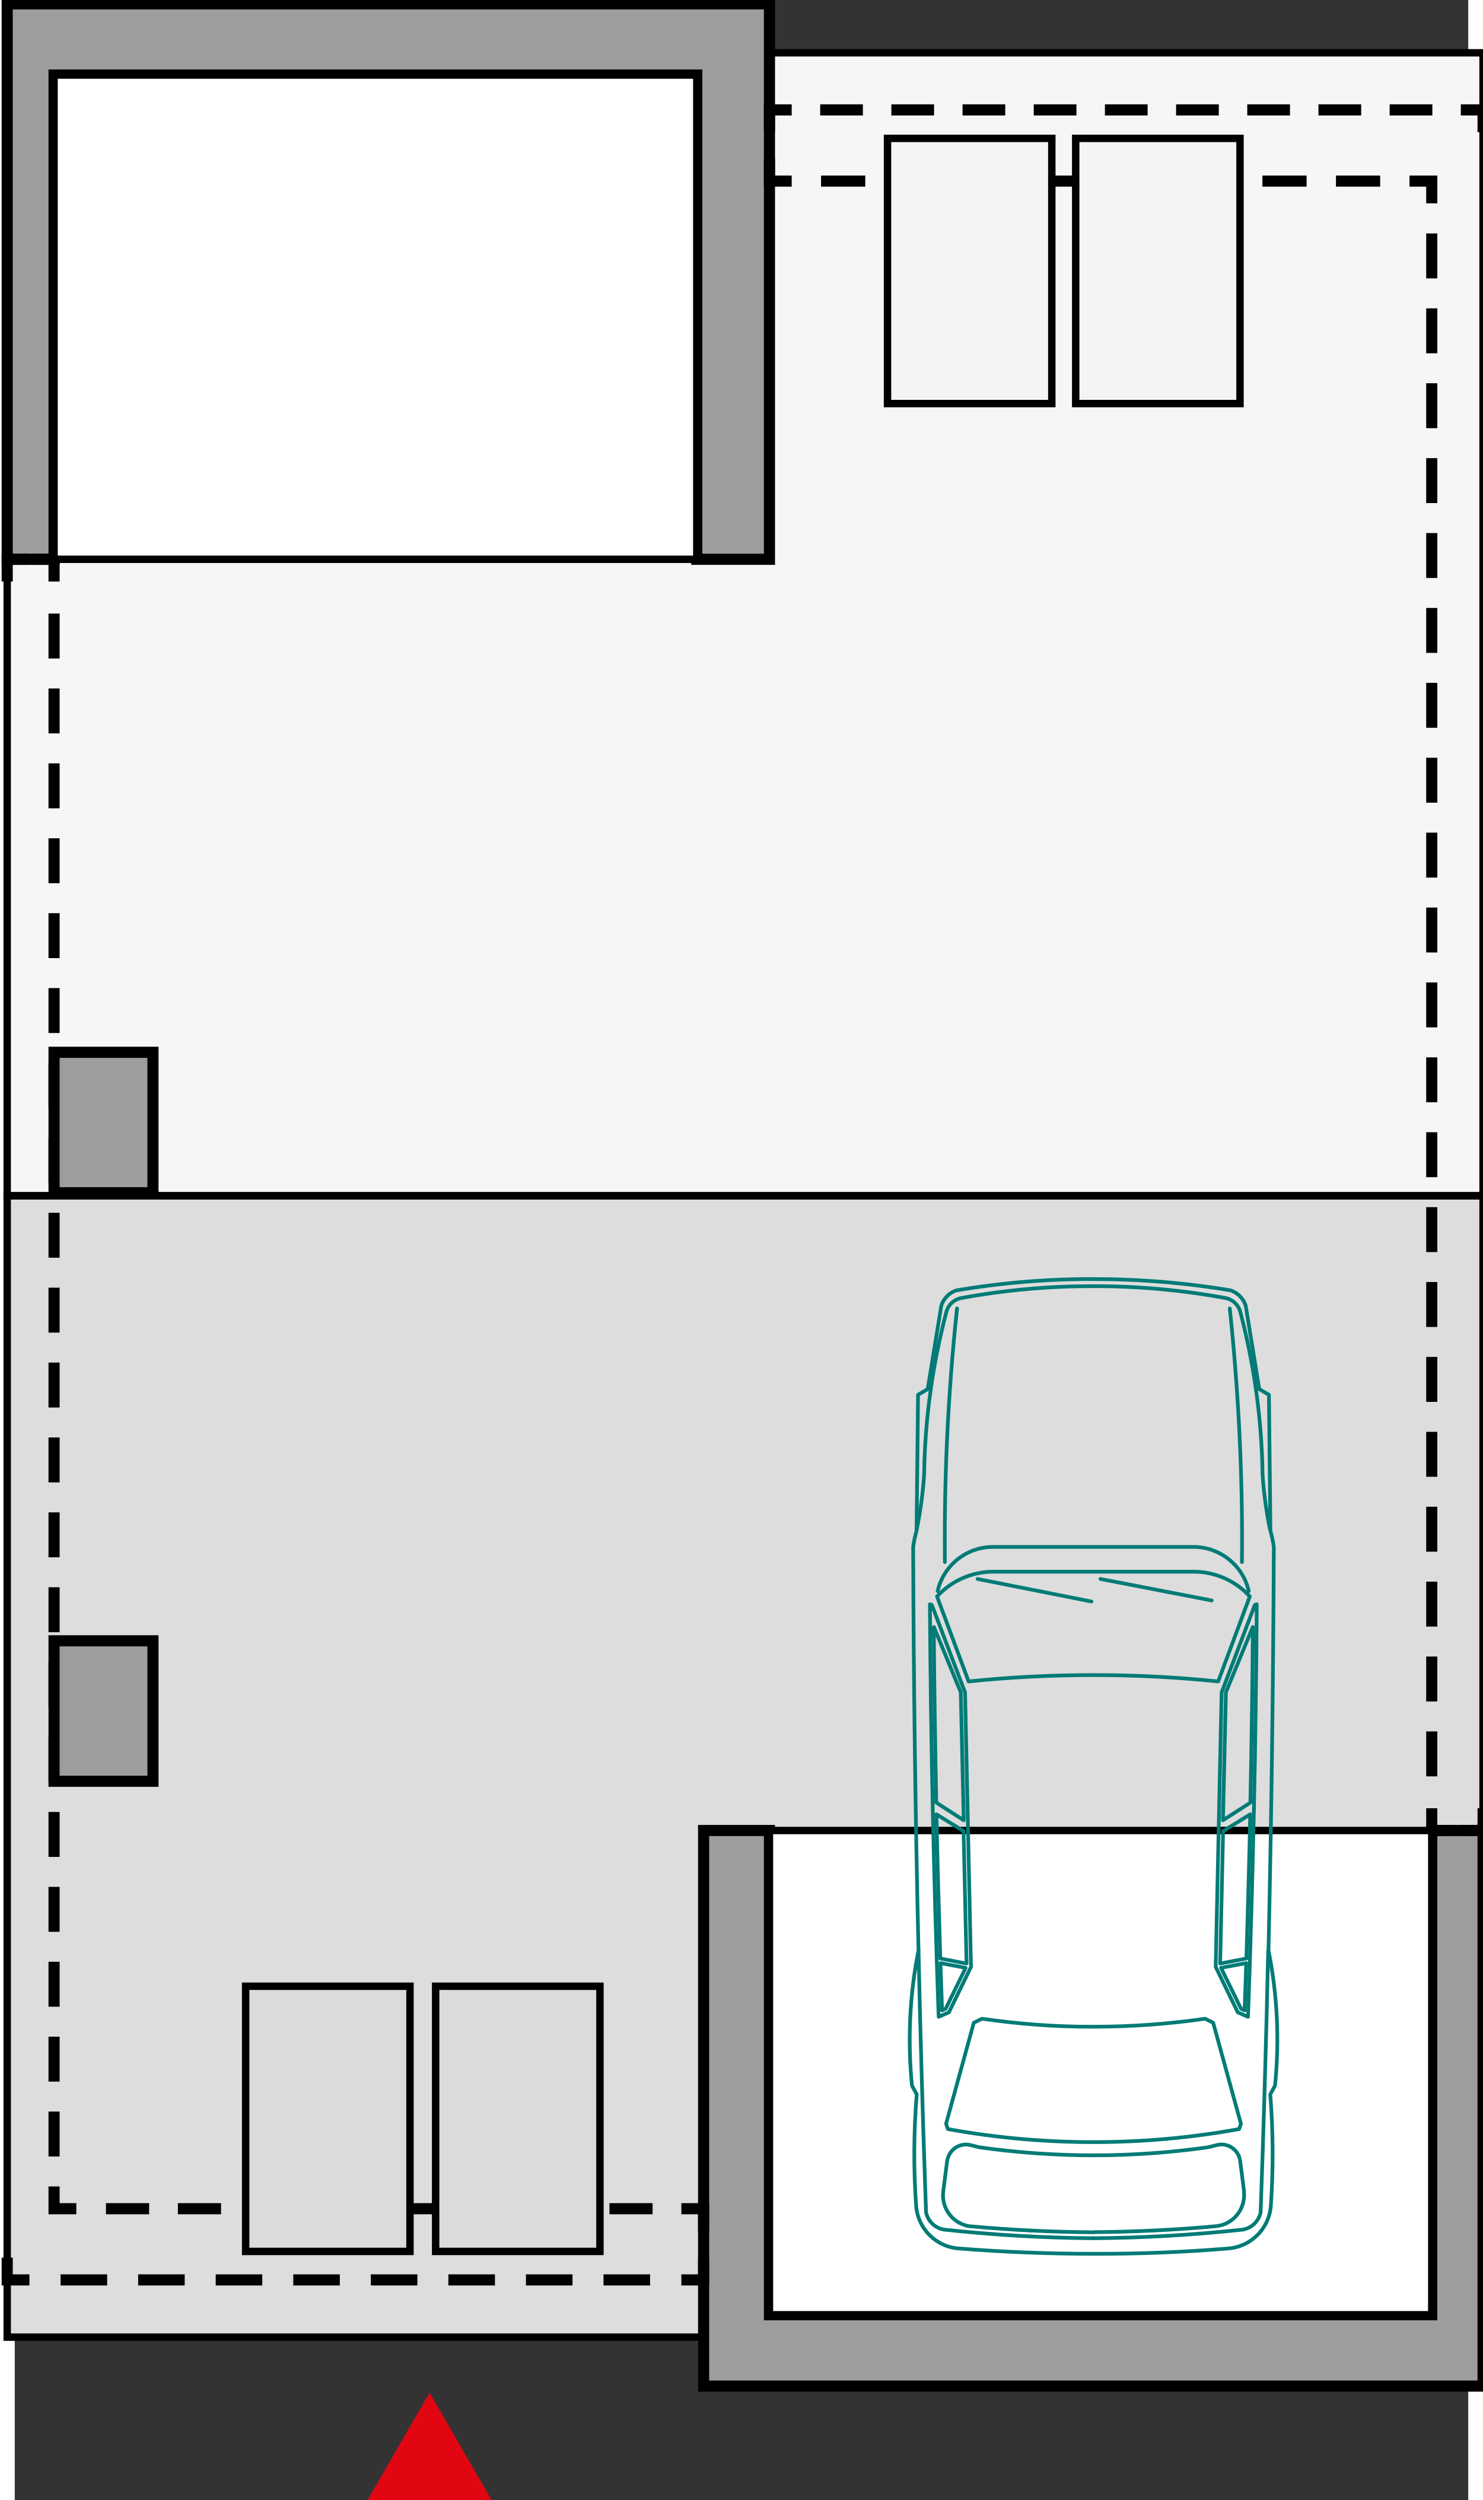 <?xml version="1.0" encoding="UTF-8"?><svg width="100" id="a" xmlns="http://www.w3.org/2000/svg" viewBox="0 0 98.01 168.58"><rect x="0" y="0" width="98.01" height="168.58" fill="#333333" stroke="none"/><rect x="-.51" y="3.56" width="99.52" height="77.06" style="fill:#f6f6f6; stroke:#000; stroke-miterlimit:10; stroke-width:.5px;"/><rect x="-.51" y="80.63" width="99.52" height="76.95" style="fill:#ddd; stroke:#000; stroke-miterlimit:10; stroke-width:.5px;"/><polygon points="99.01 123.42 95.55 123.42 95.55 156.07 50.89 156.07 50.89 123.42 46.45 123.42 46.45 148.92 46.45 153.72 46.45 160.88 99.01 160.88 99.01 123.42" style="fill:#9d9d9c; stroke:#000; stroke-miterlimit:10; stroke-width:.75px;"/><polygon points="2.65 5.06 45.99 5.06 45.99 37.71 50.89 37.71 50.89 12.21 50.89 7.41 50.89 .26 -.51 .26 -.51 37.71 2.65 37.71 2.65 5.06" style="fill:#9d9d9c; stroke:#000; stroke-miterlimit:10; stroke-width:.75px;"/><polyline points="4.15 148.92 2.65 148.92 2.65 147.42" style="fill:none; stroke:#000; stroke-miterlimit:10; stroke-width:.75px;"/><line x1="2.65" y1="145.4" x2="2.65" y2="40.22" style="fill:none; stroke:#000; stroke-dasharray:0 0 3.03 2.02; stroke-miterlimit:10; stroke-width:.75px;"/><polyline points="2.65 39.21 2.65 37.71 1.15 37.71" style="fill:none; stroke:#000; stroke-miterlimit:10; stroke-width:.75px;"/><polyline points=".99 37.71 -.51 37.71 -.51 39.21" style="fill:none; stroke:#000; stroke-miterlimit:10; stroke-width:.75px;"/><polyline points="-.51 152.22 -.51 153.72 .99 153.72" style="fill:none; stroke:#000; stroke-miterlimit:10; stroke-width:.75px;"/><line x1="3.09" y1="153.72" x2="43.9" y2="153.72" style="fill:none; stroke:#000; stroke-dasharray:0 0 3.14 2.09; stroke-miterlimit:10; stroke-width:.75px;"/><polyline points="44.95 153.72 46.45 153.72 46.45 152.22" style="fill:none; stroke:#000; stroke-miterlimit:10; stroke-width:.75px;"/><polyline points="46.45 150.42 46.45 148.92 44.95 148.92" style="fill:none; stroke:#000; stroke-miterlimit:10; stroke-width:.75px;"/><line x1="43.01" y1="148.92" x2="5.12" y2="148.92" style="fill:none; stroke:#000; stroke-dasharray:0 0 2.91 1.94; stroke-miterlimit:10; stroke-width:.75px;"/><polyline points="99.01 8.91 99.01 7.41 97.51 7.41" style="fill:none; stroke:#000; stroke-miterlimit:10; stroke-width:.75px;"/><line x1="95.59" y1="7.41" x2="53.35" y2="7.41" style="fill:none; stroke:#000; stroke-dasharray:0 0 2.88 1.92; stroke-miterlimit:10; stroke-width:.75px;"/><polyline points="52.39 7.41 50.89 7.41 50.89 8.91" style="fill:none; stroke:#000; stroke-miterlimit:10; stroke-width:.75px;"/><polyline points="50.89 10.71 50.89 12.21 52.39 12.21" style="fill:none; stroke:#000; stroke-miterlimit:10; stroke-width:.75px;"/><line x1="54.37" y1="12.21" x2="93.06" y2="12.21" style="fill:none; stroke:#000; stroke-dasharray:0 0 2.98 1.98; stroke-miterlimit:10; stroke-width:.75px;"/><polyline points="94.05 12.21 95.55 12.21 95.55 13.71" style="fill:none; stroke:#000; stroke-miterlimit:10; stroke-width:.75px;"/><line x1="95.55" y1="15.74" x2="95.55" y2="120.91" style="fill:none; stroke:#000; stroke-dasharray:0 0 3.03 2.02; stroke-miterlimit:10; stroke-width:.75px;"/><polyline points="95.55 121.92 95.55 123.42 97.05 123.42" style="fill:none; stroke:#000; stroke-miterlimit:10; stroke-width:.75px;"/><polyline points="97.51 123.42 99.01 123.42 99.01 121.92" style="fill:none; stroke:#000; stroke-miterlimit:10; stroke-width:.75px;"/><rect x="2.65" y="5.06" width="43.34" height="32.65" style="fill:#fff; stroke:#000; stroke-miterlimit:10; stroke-width:.5px;"/><rect x="50.89" y="123.42" width="44.66" height="32.65" style="fill:#fff; stroke:#000; stroke-miterlimit:10; stroke-width:.5px;"/><rect x="15.57" y="133.92" width="11.08" height="17.88" style="fill:#dbdbdb; stroke:#000; stroke-miterlimit:10; stroke-width:.5px;"/><rect x="28.38" y="133.92" width="11.08" height="17.88" style="fill:#dbdbdb; stroke:#000; stroke-miterlimit:10; stroke-width:.5px;"/><rect x="58.85" y="9.33" width="11.08" height="17.88" style="fill:#f4f4f4; stroke:#000; stroke-miterlimit:10; stroke-width:.5px;"/><rect x="71.54" y="9.33" width="11.08" height="17.88" style="fill:#f4f4f4; stroke:#000; stroke-miterlimit:10; stroke-width:.5px;"/><rect x="2.65" y="110.63" width="6.67" height="9.47" style="fill:#9d9d9c; stroke:#000; stroke-miterlimit:10; stroke-width:.75px;"/><rect x="2.65" y="70.95" width="6.67" height="9.47" style="fill:#9d9d9c; stroke:#000; stroke-miterlimit:10; stroke-width:.75px;"/><polygon points="27.97 162.32 24.64 168.09 31.3 168.09 27.97 162.32" style="fill:#e20613; stroke:#e20613; stroke-miterlimit:10;"/><g id="b"><path d="m72.73,151.96c-3.03,0-6.07-.12-9.09-.36-1.54-.12-2.75-1.35-2.86-2.89-.18-2.5-.16-5,.04-7.5l-.32-.59c-.3-3.04-.16-6.12.44-9.12-.21-9.07-.33-18.13-.36-27.2.05-.37.13-.74.23-1.09l.1-9.17.65-.38.92-5.64c.16-.48.54-.86,1.02-1.02,3.05-.51,6.14-.77,9.24-.76,3.09,0,6.18.25,9.24.76.48.16.86.54,1.02,1.02l.92,5.64.65.38.1,9.17c.1.36.18.72.23,1.09-.04,9.07-.16,18.14-.36,27.2.6,3,.75,6.07.44,9.12l-.32.59c.2,2.5.21,5,.04,7.5-.11,1.54-1.32,2.76-2.86,2.89-3.02.25-6.06.37-9.09.36Z" style="fill:none; stroke:#017b76; stroke-linecap:round; stroke-linejoin:round; stroke-width:.25px;"/></g><g id="c"><path d="m60.94,131.5c.13,5.89.3,11.78.51,17.67.13.6.61,1.06,1.21,1.16,3.35.36,6.71.56,10.07.58" style="fill:none; stroke:#017b76; stroke-linecap:round; stroke-linejoin:round; stroke-width:.25px;"/></g><g id="d"><path d="m62.31,135.98l.68-.3,1.49-3.06-.4-18.51-2.24-5.9-.13-.04c.06,9.27.26,18.54.59,27.81Z" style="fill:none; stroke:#017b76; stroke-linecap:round; stroke-linejoin:round; stroke-width:.25px;"/></g><g id="e"><path d="m60.83,103.08c.24-1.21.41-2.43.49-3.65.05-3.71.56-7.39,1.5-10.98.13-.48.52-.84,1-.93,2.94-.54,5.92-.81,8.91-.8" style="fill:none; stroke:#017b76; stroke-linecap:round; stroke-linejoin:round; stroke-width:.25px;"/></g><g id="f"><path d="m84.52,131.5c-.13,5.89-.3,11.78-.51,17.67-.13.6-.61,1.06-1.21,1.16-3.35.36-6.71.56-10.07.58" style="fill:none; stroke:#017b76; stroke-linecap:round; stroke-linejoin:round; stroke-width:.25px;"/></g><g id="g"><path d="m83.21,107.28c-.39-1.74-1.94-2.98-3.73-2.98h-6.76s-6.76,0-6.76,0c-1.79,0-3.33,1.24-3.73,2.98" style="fill:none; stroke:#017b76; stroke-linecap:round; stroke-linejoin:round; stroke-width:.25px;"/></g><g id="h"><path d="m83.15,135.98l-.68-.3-1.49-3.06.4-18.51,2.24-5.9.13-.04c-.06,9.27-.26,18.54-.59,27.81Z" style="fill:none; stroke:#017b76; stroke-linecap:round; stroke-linejoin:round; stroke-width:.25px;"/></g><g id="i"><path d="m84.63,103.08c-.24-1.21-.41-2.43-.49-3.65-.05-3.71-.56-7.39-1.5-10.98-.13-.48-.52-.84-1-.93-2.94-.54-5.92-.81-8.91-.8" style="fill:none; stroke:#017b76; stroke-linecap:round; stroke-linejoin:round; stroke-width:.25px;"/></g><g id="j"><path d="m72.73,112.94c2.81,0,5.62.14,8.42.43l2.13-5.73c-.97-1.07-2.35-1.67-3.79-1.67h-13.51c-1.44,0-2.82.61-3.79,1.67l2.13,5.73c2.8-.29,5.6-.43,8.42-.43Z" style="fill:none; stroke:#017b76; stroke-linecap:round; stroke-linejoin:round; stroke-width:.25px;"/></g><g id="k"><line x1="64.92" y1="106.46" x2="72.6" y2="107.98" style="fill:none; stroke:#017b76; stroke-linecap:round; stroke-linejoin:round; stroke-width:.25px;"/></g><g id="l"><line x1="73.21" y1="106.46" x2="80.71" y2="107.91" style="fill:none; stroke:#017b76; stroke-linecap:round; stroke-linejoin:round; stroke-width:.25px;"/></g><g id="m"><path d="m61.97,109.7c.03,3.95.09,7.89.17,11.84l1.85,1.19-.2-8.63-1.81-4.4Z" style="fill:none; stroke:#017b76; stroke-linecap:round; stroke-linejoin:round; stroke-width:.25px;"/></g><g id="n"><path d="m62.15,122.33c.07,3.24.16,6.48.26,9.72l1.77.34-.2-8.93-1.83-1.13Z" style="fill:none; stroke:#017b76; stroke-linecap:round; stroke-linejoin:round; stroke-width:.25px;"/></g><g id="o"><path d="m62.42,132.36l1.7.32-1.35,2.76-.24.11c-.04-1.06-.07-2.13-.11-3.19Z" style="fill:none; stroke:#017b76; stroke-linecap:round; stroke-linejoin:round; stroke-width:.25px;"/></g><g id="p"><path d="m83.49,109.7c-.03,3.95-.09,7.89-.17,11.84l-1.85,1.19.2-8.63,1.81-4.4Z" style="fill:none; stroke:#017b76; stroke-linecap:round; stroke-linejoin:round; stroke-width:.25px;"/></g><g id="q"><path d="m83.31,122.33c-.07,3.24-.16,6.48-.26,9.72l-1.77.34.2-8.93,1.83-1.13Z" style="fill:none; stroke:#017b76; stroke-linecap:round; stroke-linejoin:round; stroke-width:.25px;"/></g><g id="r"><path d="m83.04,132.36l-1.7.32,1.35,2.76.24.11c.04-1.06.07-2.13.11-3.19Z" style="fill:none; stroke:#017b76; stroke-linecap:round; stroke-linejoin:round; stroke-width:.25px;"/></g><g id="s"><path d="m72.73,150.51c-2.75-.02-5.49-.15-8.22-.4-.03,0-.05,0-.08,0-1.16-.15-1.97-1.21-1.82-2.37l.26-2.03s.01-.09.03-.14c.17-.68.86-1.11,1.54-.94l.61.15c2.55.36,5.12.54,7.7.54,2.57,0,5.15-.18,7.7-.54l.61-.15s.09-.02.14-.03c.7-.09,1.34.4,1.43,1.1l.26,2.03s0,.05,0,.08c.1,1.16-.75,2.19-1.91,2.29-2.73.25-5.48.38-8.22.4Z" style="fill:none; stroke:#017b76; stroke-linecap:round; stroke-linejoin:round; stroke-width:.25px;"/></g><g id="t"><path d="m72.73,144.43c-3.29,0-6.58-.29-9.81-.88l-.12-.36,1.87-6.81.55-.27c2.49.36,5,.55,7.52.54,2.52,0,5.03-.18,7.52-.54l.55.27,1.87,6.81-.12.36c-3.24.59-6.52.88-9.81.88Z" style="fill:none; stroke:#017b76; stroke-linecap:round; stroke-linejoin:round; stroke-width:.25px;"/></g><g id="u"><path d="m63.54,88.22c-.61,5.68-.88,11.39-.82,17.1" style="fill:none; stroke:#017b76; stroke-linecap:round; stroke-linejoin:round; stroke-width:.25px;"/></g><g id="v"><path d="m82.75,105.32c.06-5.71-.22-11.42-.82-17.1" style="fill:none; stroke:#017b76; stroke-linecap:round; stroke-linejoin:round; stroke-width:.25px;"/></g></svg>
